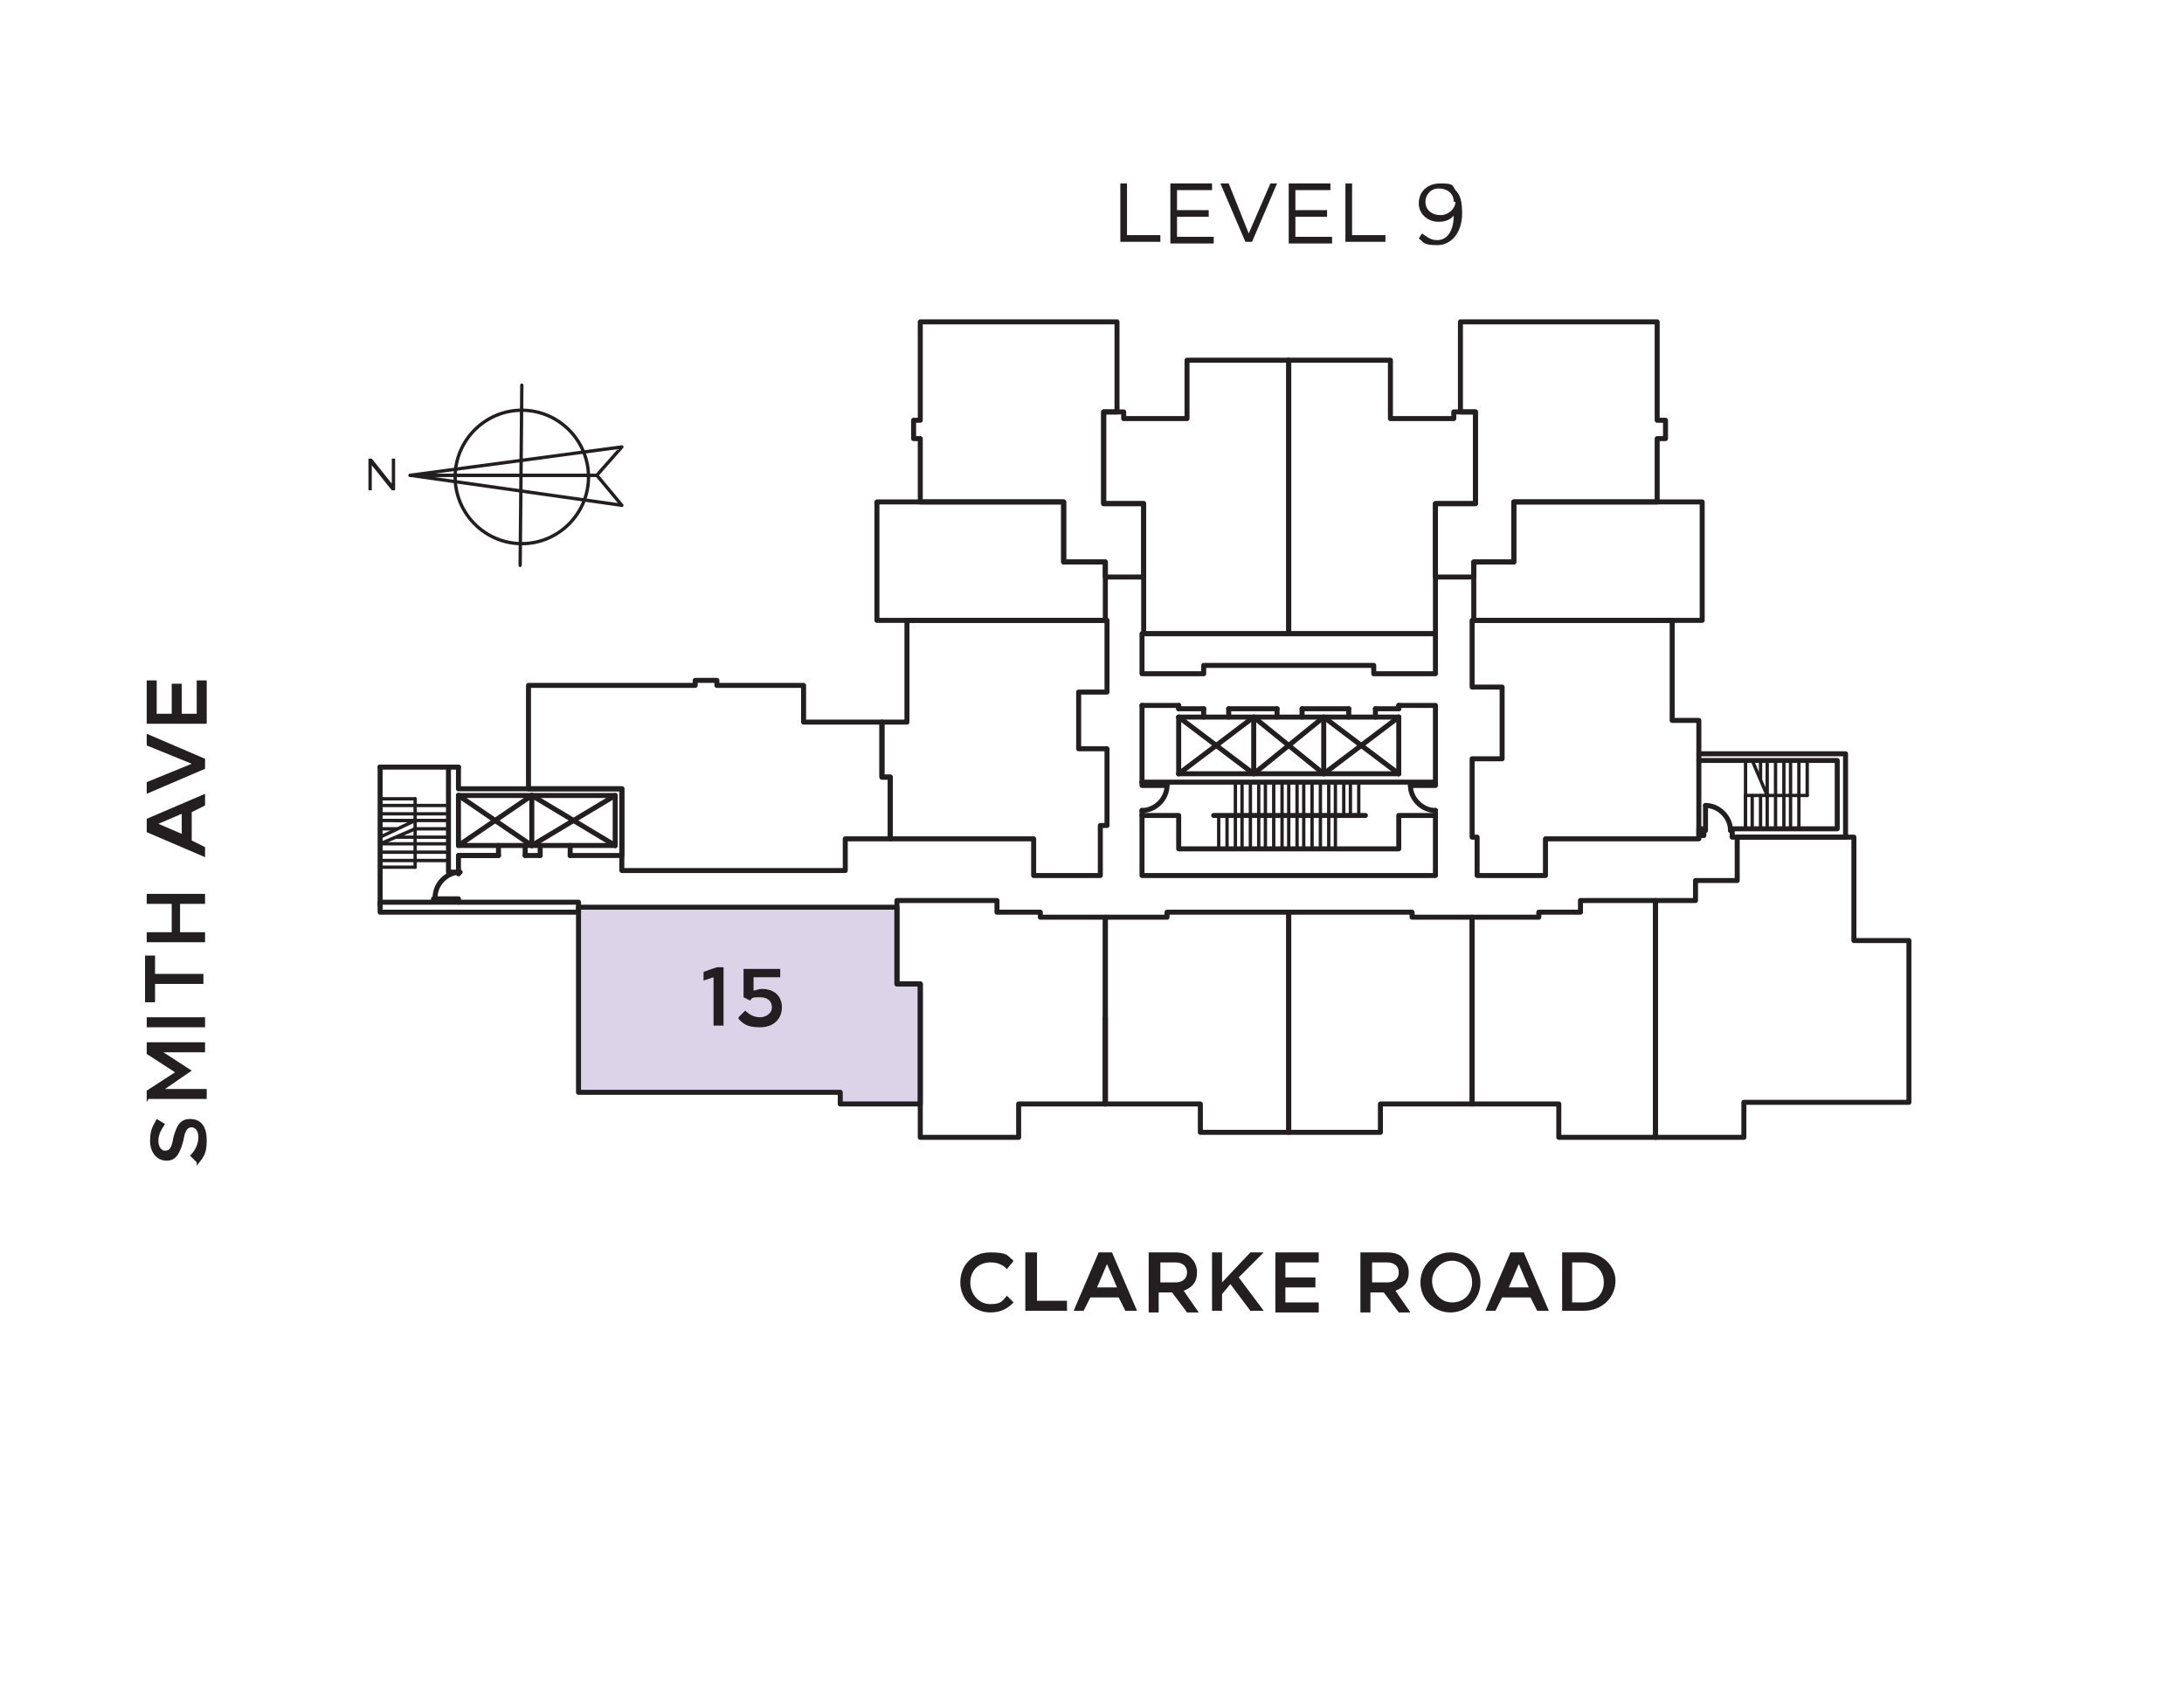 <?xml version="1.0" encoding="UTF-8"?> <svg xmlns="http://www.w3.org/2000/svg" xmlns:xlink="http://www.w3.org/1999/xlink" xmlns:i="http://ns.adobe.com/AdobeIllustrator/10.0/" id="Layer_1" version="1.1" viewBox="0 0 131 102.2"><defs><style> .st0, .st1, .st2, .st3, .st4, .st5, .st6 { fill: none; } .st7 { fill: #231f20; } .st8 { clip-path: url(#clippath-3); } .st9 { clip-path: url(#clippath-4); } .st10 { clip-path: url(#clippath-2); } .st11 { clip-path: url(#clippath-7); } .st12 { clip-path: url(#clippath-6); } .st1 { stroke-miterlimit: 10; stroke-width: .2px; } .st1, .st2, .st3, .st4, .st5, .st6 { stroke: #231f20; stroke-linecap: round; } .st2 { stroke-width: 1px; } .st2, .st3, .st4, .st5, .st6 { stroke-linejoin: round; } .st4 { stroke-width: .2px; } .st5 { stroke-width: .3px; } .st6 { stroke-width: .2px; } .st13 { clip-path: url(#clippath); } .st14 { fill: #dbd4e9; } </style><clipPath id="clippath"><rect class="st0" x="21" y="20.6" width="17.6" height="15"></rect></clipPath><clipPath id="clippath-2"><rect class="st0" width="131" height="102.2"></rect></clipPath><clipPath id="clippath-3"><rect class="st0" width="131" height="102.2"></rect></clipPath><clipPath id="clippath-4"><rect class="st0" width="131" height="102.2"></rect></clipPath><clipPath id="clippath-6"><rect class="st0" width="131" height="102.2"></rect></clipPath><clipPath id="clippath-7"><rect class="st0" x="-448.2" y="-368.6" width="589.7" height="271.4"></rect></clipPath></defs><g class="st13"><rect class="st1" x="20.1" y="18.9" width="19.4" height="19.4"></rect><path class="st6" d="M31.3,32.6c2.2,0,4-1.8,4-4,0-2.2-1.8-4-4-4-2.2,0-4,1.8-4,4s1.8,4,4,4Z"></path></g><line class="st6" x1="31.3" y1="23.1" x2="31.2" y2="33.9"></line><polygon class="st6" points="24.6 28.5 37.3 30.3 35.8 28.5 24.6 28.5"></polygon><polygon class="st6" points="24.6 28.5 37.3 26.8 35.8 28.5 24.6 28.5"></polygon><polygon class="st7" points="22.1 27.5 22.3 27.5 23.5 29 23.5 27.5 23.7 27.5 23.7 29.4 23.5 29.4 22.3 27.9 22.3 29.4 22.1 29.4 22.1 27.5"></polygon><polygon class="st14" points="34.7 54.5 34.7 65.4 50.3 65.4 50.3 66.2 55.2 66.2 55.2 59.1 53.8 59.1 53.8 54.4 34.7 54.5"></polygon><line class="st4" x1="73.1" y1="48.9" x2="73.1" y2="50.9"></line><line class="st4" x1="75" y1="48.9" x2="75" y2="50.9"></line><line class="st4" x1="74.5" y1="48.9" x2="74.5" y2="50.9"></line><line class="st4" x1="74.1" y1="48.9" x2="74.1" y2="50.9"></line><line class="st4" x1="73.6" y1="48.9" x2="73.6" y2="50.9"></line><line class="st4" x1="26.9" y1="51.6" x2="24.9" y2="51.6"></line><line class="st4" x1="26.9" y1="48.3" x2="24.9" y2="48.3"></line><line class="st4" x1="22.8" y1="47.9" x2="24.9" y2="47.9"></line><line class="st4" x1="26.9" y1="51.1" x2="24.9" y2="51.1"></line><line class="st4" x1="26.9" y1="50.6" x2="24.9" y2="50.6"></line><line class="st4" x1="26.9" y1="50.2" x2="24.9" y2="50.2"></line><line class="st4" x1="26.9" y1="49.7" x2="24.9" y2="49.7"></line><line class="st4" x1="26.9" y1="49.2" x2="24.9" y2="49.2"></line><line class="st4" x1="26.9" y1="48.8" x2="24.9" y2="48.8"></line><line class="st4" x1="22.8" y1="48.3" x2="24.9" y2="48.3"></line><line class="st4" x1="22.8" y1="48.8" x2="24.9" y2="48.8"></line><line class="st4" x1="22.8" y1="49.2" x2="24.9" y2="49.2"></line><line class="st4" x1="23.8" y1="49.2" x2="23.9" y2="49.2"></line><line class="st4" x1="104.7" y1="49.7" x2="104.7" y2="47.7"></line><line class="st4" x1="107.9" y1="49.7" x2="107.9" y2="47.7"></line><line class="st4" x1="105.1" y1="49.7" x2="105.1" y2="47.7"></line><line class="st4" x1="105.6" y1="49.7" x2="105.6" y2="47.7"></line><line class="st4" x1="106" y1="49.7" x2="106" y2="47.7"></line><line class="st4" x1="106.5" y1="49.7" x2="106.5" y2="47.7"></line><line class="st4" x1="107" y1="49.7" x2="107" y2="47.7"></line><line class="st4" x1="107.4" y1="49.7" x2="107.4" y2="47.7"></line><line class="st4" x1="22.8" y1="52" x2="24.9" y2="52"></line><line class="st4" x1="23.9" y1="49.2" x2="24.9" y2="49.2"></line><line class="st4" x1="23.6" y1="49.2" x2="23.8" y2="49.2"></line><line class="st4" x1="22.8" y1="49.7" x2="23.8" y2="49.7"></line><line class="st4" x1="23.8" y1="50.2" x2="24.9" y2="50.2"></line><line class="st4" x1="22.8" y1="50.6" x2="24.9" y2="50.6"></line><line class="st4" x1="22.8" y1="51.1" x2="24.9" y2="51.1"></line><line class="st4" x1="22.8" y1="51.6" x2="24.9" y2="51.6"></line><polyline class="st4" points="104.7 49.7 104.7 47.7 104.7 45.6"></polyline><polyline class="st5" points="72.2 39.9 72.2 40.4 68.5 40.4 68.5 38 86.1 38 86.1 40.4 82.4 40.4 82.4 39.9 72.2 39.9"></polyline><line class="st5" x1="68.5" y1="42.3" x2="70.7" y2="42.3"></line><line class="st5" x1="70.7" y1="42.5" x2="72.2" y2="42.5"></line><line class="st5" x1="70.7" y1="43" x2="72.2" y2="43"></line><line class="st5" x1="73.7" y1="42.5" x2="76.6" y2="42.5"></line><line class="st5" x1="73.7" y1="43" x2="76.6" y2="43"></line><line class="st5" x1="78.1" y1="42.5" x2="80.9" y2="42.5"></line><line class="st5" x1="78.1" y1="43" x2="80.9" y2="43"></line><polyline class="st5" points="83.9 42.3 86.1 42.3 86.1 46.9 68.5 46.9"></polyline><line class="st5" x1="83.9" y1="46.4" x2="70.7" y2="46.4"></line><line class="st5" x1="68.5" y1="46.9" x2="68.5" y2="42.3"></line><polyline class="st5" points="70.7 48.9 68.5 48.9 68.5 52.5 86.1 52.5 86.1 48.9 83.9 48.9 83.9 50.9 70.7 50.9 70.7 48.9"></polyline><line class="st5" x1="68.5" y1="48.9" x2="68.5" y2="48.6"></line><polyline class="st5" points="70 47.1 68.5 47.1 68.5 46.9"></polyline><g class="st10"><path class="st5" d="M68.5,48.6c.8,0,1.5-.7,1.5-1.5"></path><path class="st5" d="M84.6,47.1c0,.8.7,1.5,1.5,1.5"></path></g><polyline class="st5" points="84.6 47.1 86.1 47.1 86.1 46.9"></polyline><line class="st5" x1="86.1" y1="48.9" x2="86.1" y2="48.6"></line><polyline class="st5" points="52.6 37.2 66.3 37.2 66.3 33.7 63.8 33.7 63.8 30.1 52.6 30.1 52.6 37.2"></polyline><polyline class="st5" points="102.1 37.2 88.4 37.2 88.4 33.7 90.8 33.7 90.8 30.1 102.1 30.1 102.1 37.2"></polyline><polyline class="st5" points="54.4 43.3 54.4 37.2 66.4 37.2 66.4 41.5 64.7 41.5 64.7 44.9 66.4 44.9 66.4 49.5 66 49.5 66 52.5 62 52.5 62 50.3 53.4 50.3 53.4 46.6 52.9 46.6 52.9 43.3 54.4 43.3"></polyline><polyline class="st5" points="53.4 50.3 50.7 50.3 50.7 52.2 37.3 52.2 37.3 47.3 31.7 47.3 31.7 41.1 41.7 41.1 41.7 40.8 43 40.8 43 41.1 48.2 41.1 48.2 43.3 52.9 43.3 52.9 46.6 53.4 46.6 53.4 50.3"></polyline><polyline class="st5" points="88.4 37.2 88.3 37.2 88.3 41.2 90.1 41.2 90.1 45.5 88.3 45.5 88.3 50.2 88.6 50.2 88.6 52.5 92.7 52.5 92.7 50.3 101.9 50.3 101.9 43.2 100.3 43.2 100.3 37.2 88.4 37.2"></polyline><polyline class="st5" points="77.3 67.9 77.3 56.1 77.3 54.7 70 54.7 70 55 66.3 55 66.3 66.2 72 66.2 72 67.9 77.3 67.9"></polyline><polyline class="st5" points="66.3 61 66.3 61 66.3 66.2 66.3 61"></polyline><line class="st5" x1="77.3" y1="54.7" x2="77.3" y2="54.7"></line><polyline class="st5" points="77.3 67.9 82.8 67.9 82.8 66.2 88.3 66.2 88.3 55 84.7 55 84.7 54.7 77.3 54.7 77.3 56.1 77.3 67.9"></polyline><polyline class="st5" points="99.3 54 101.7 54 101.7 52.8 104.2 52.8 104.2 50.2 111.2 50.2 111.2 56.4 114.5 56.4 114.5 66.1 104.6 66.1 104.6 68.2 99.3 68.2 99.3 54"></polyline><polyline class="st5" points="62.4 54.7 59.8 54.7 59.8 54 53.8 54 53.8 59 55.2 59 55.2 68.2 61.1 68.2 61.1 66.2 66.3 66.2 66.3 61 66.3 55 62.4 55 62.4 54.7"></polyline><polyline class="st5" points="53.8 54.4 34.7 54.4 34.7 65.5 50.4 65.5 50.4 66.2 55.2 66.2 55.2 59 53.8 59 53.8 54.4"></polyline><polyline class="st5" points="110.7 50.2 103.9 50.2 103.9 49.7 110.2 49.7 110.2 45.6 101.9 45.6"></polyline><rect class="st5" x="101.9" y="49.7" width=".3" height=".4"></rect><polyline class="st5" points="102.2 49.8 102.3 49.8 102.3 48.3"></polyline><g class="st8"><path class="st5" d="M103.8,49.8c0-.8-.7-1.5-1.5-1.5"></path></g><line class="st5" x1="103.8" y1="49.8" x2="103.9" y2="49.8"></line><line class="st5" x1="70.7" y1="46.4" x2="70.7" y2="43"></line><line class="st5" x1="70.7" y1="42.5" x2="70.7" y2="42.3"></line><line class="st5" x1="83.9" y1="46.4" x2="83.9" y2="43"></line><line class="st5" x1="83.9" y1="42.5" x2="83.9" y2="42.3"></line><line class="st5" x1="75.2" y1="46.4" x2="75.2" y2="43"></line><line class="st5" x1="79.4" y1="43" x2="79.4" y2="46.4"></line><polyline class="st5" points="34.2 51.3 37.3 51.3 37.3 47.3 27.5 47.3 27.5 46"></polyline><line class="st5" x1="22.8" y1="54.3" x2="22.8" y2="46"></line><line class="st5" x1="22.8" y1="46" x2="22.8" y2="46"></line><line class="st5" x1="22.8" y1="46" x2="27.5" y2="46"></line><polyline class="st5" points="26.9 46 26.9 52.3 27.5 52.3 27.5 51.3 29.9 51.3"></polyline><polyline class="st5" points="27.5 47.7 36.9 47.7 36.9 50.7"></polyline><line class="st5" x1="72.8" y1="48.9" x2="81.9" y2="48.9"></line><line class="st4" x1="75.5" y1="48.9" x2="75.5" y2="50.9"></line><line class="st4" x1="77.3" y1="48.9" x2="77.3" y2="50.9"></line><line class="st4" x1="76.9" y1="48.9" x2="76.9" y2="50.9"></line><line class="st4" x1="76.4" y1="48.9" x2="76.4" y2="50.9"></line><line class="st4" x1="75.9" y1="48.9" x2="75.9" y2="50.9"></line><line class="st4" x1="77.8" y1="48.9" x2="77.8" y2="50.9"></line><line class="st4" x1="79.7" y1="48.9" x2="79.7" y2="50.9"></line><line class="st4" x1="79.2" y1="48.9" x2="79.2" y2="50.9"></line><line class="st4" x1="78.7" y1="48.9" x2="78.7" y2="50.9"></line><line class="st4" x1="78.2" y1="48.9" x2="78.2" y2="50.9"></line><line class="st4" x1="80.1" y1="48.9" x2="80.1" y2="50.9"></line><line class="st4" x1="74.1" y1="46.9" x2="74.1" y2="48.9"></line><line class="st4" x1="75.9" y1="46.9" x2="75.9" y2="48.9"></line><line class="st4" x1="75.5" y1="46.9" x2="75.5" y2="48.9"></line><line class="st4" x1="75" y1="46.9" x2="75" y2="48.9"></line><line class="st4" x1="74.5" y1="46.9" x2="74.5" y2="48.9"></line><line class="st4" x1="76.4" y1="46.9" x2="76.4" y2="48.9"></line><line class="st4" x1="78.2" y1="46.9" x2="78.2" y2="48.9"></line><line class="st4" x1="77.8" y1="46.9" x2="77.8" y2="48.9"></line><line class="st4" x1="77.3" y1="46.9" x2="77.3" y2="48.9"></line><line class="st4" x1="76.9" y1="46.9" x2="76.9" y2="48.9"></line><line class="st4" x1="78.7" y1="46.9" x2="78.7" y2="48.9"></line><line class="st4" x1="80.6" y1="46.9" x2="80.6" y2="48.9"></line><line class="st4" x1="80.1" y1="46.9" x2="80.1" y2="48.9"></line><line class="st4" x1="79.7" y1="46.9" x2="79.7" y2="48.9"></line><line class="st4" x1="79.2" y1="46.9" x2="79.2" y2="48.9"></line><line class="st4" x1="81" y1="46.9" x2="81" y2="48.9"></line><line class="st4" x1="81.5" y1="46.9" x2="81.5" y2="48.9"></line><line class="st5" x1="31.9" y1="50.7" x2="31.9" y2="47.7"></line><line class="st5" x1="32.4" y1="51.3" x2="31.5" y2="51.3"></line><line class="st5" x1="27.5" y1="47.7" x2="27.5" y2="50.7"></line><line class="st4" x1="24.9" y1="47.9" x2="24.9" y2="52"></line><line class="st5" x1="27.5" y1="52.4" x2="27.5" y2="52.3"></line><g class="st9"><path class="st5" d="M27.6,52.3c-.8,0-1.5.7-1.5,1.5"></path></g><polyline class="st5" points="26 53.9 27.5 53.9 27.5 54.1"></polyline><line class="st4" x1="22.8" y1="50.6" x2="24.9" y2="49.7"></line><line class="st4" x1="22.8" y1="50.2" x2="24.9" y2="49.2"></line><line class="st4" x1="108.4" y1="47.7" x2="104.7" y2="47.7"></line><line class="st4" x1="107.9" y1="45.6" x2="107.9" y2="47.7"></line><line class="st4" x1="105.6" y1="45.6" x2="105.6" y2="46.7"></line><line class="st4" x1="106" y1="45.6" x2="106" y2="47.7"></line><line class="st4" x1="106.5" y1="45.6" x2="106.5" y2="47.7"></line><line class="st4" x1="107" y1="45.6" x2="107" y2="47.7"></line><line class="st4" x1="107.4" y1="45.6" x2="107.4" y2="47.7"></line><line class="st4" x1="108.4" y1="45.6" x2="108.4" y2="47.7"></line><line class="st4" x1="105.1" y1="45.6" x2="106" y2="47.7"></line><line class="st5" x1="83.9" y1="42.5" x2="82.5" y2="42.5"></line><line class="st5" x1="83.9" y1="43" x2="82.5" y2="43"></line><polyline class="st5" points="77.3 21.6 77.3 38 86.1 38 86.1 30.2 88.5 30.2 88.5 24.7 87.2 24.7 87.2 25.1 83.4 25.1 83.4 21.6 77.3 21.6 77.3 38 86.1 38 86.1 30.2 88.5 30.2 88.5 24.7 87.2 24.7 87.2 25.1 83.4 25.1 83.4 21.6 77.3 21.6"></polyline><polyline class="st5" points="88.4 34.6 86.1 34.6 86.1 30.2 88.5 30.2 88.5 24.7 87.6 24.7 87.6 19.3 99.4 19.3 99.4 25.2 99.9 25.2 99.9 26.3 99.4 26.3 99.4 30.1 90.8 30.1 90.8 33.7 88.4 33.7 88.4 34.6"></polyline><polyline class="st5" points="77.3 21.6 77.3 38 68.6 38 68.6 30.2 66.2 30.2 66.2 24.7 67.4 24.7 67.4 25.1 71.2 25.1 71.2 21.6 77.3 21.6 77.3 38 68.6 38 68.6 30.2 66.2 30.2 66.2 24.7 67.4 24.7 67.4 25.1 71.2 25.1 71.2 21.6 77.3 21.6"></polyline><polyline class="st5" points="66.3 34.6 68.6 34.6 68.6 30.2 66.2 30.2 66.2 24.7 67 24.7 67 19.3 55.2 19.3 55.2 25.2 54.8 25.2 54.8 26.3 55.2 26.3 55.2 30.1 63.8 30.1 63.8 33.7 66.3 33.7 66.3 34.6"></polyline><polyline class="st5" points="27.5 51.3 29.9 51.3 29.9 50.7 27.5 50.7 31.9 47.7"></polyline><line class="st5" x1="32.4" y1="51.3" x2="32.4" y2="50.7"></line><polyline class="st5" points="31.5 51.3 31.5 50.7 32.4 50.7"></polyline><line class="st5" x1="31.9" y1="50.7" x2="27.5" y2="47.7"></line><line class="st5" x1="32.4" y1="50.7" x2="36.9" y2="50.7"></line><line class="st5" x1="34.2" y1="51.3" x2="34.2" y2="50.7"></line><line class="st5" x1="31.5" y1="50.7" x2="29.9" y2="50.7"></line><line class="st5" x1="31.9" y1="50.7" x2="36.9" y2="47.7"></line><line class="st5" x1="31.9" y1="47.7" x2="36.9" y2="50.7"></line><polyline class="st5" points="72.2 42.5 72.2 43 73.7 43 73.7 42.5"></polyline><polyline class="st5" points="76.6 42.5 76.6 43 78.1 43 78.1 42.5"></polyline><polyline class="st5" points="80.9 42.5 80.9 43 82.5 43 82.5 42.5"></polyline><polyline class="st5" points="83.9 43 79.4 46.4 75.2 43 70.7 46.4"></polyline><polyline class="st5" points="70.7 43 75.2 46.4 79.4 43 83.9 46.4"></polyline><polyline class="st5" points="25.3 54.1 22.8 54.1 34.7 54.1 34.7 54.7 22.8 54.7 22.8 54.1"></polyline><polyline class="st5" points="88.3 66.2 88.3 66.2 93.5 66.2 93.5 68.2 99.3 68.2 99.3 54 94.8 54 94.8 54.7 92.3 54.7 92.3 55 88.3 55 88.3 61 88.3 66.2"></polyline><polyline class="st5" points="101.9 45.2 110.7 45.2 110.7 50.2"></polyline><g><path class="st7" d="M67.2,11h.4v3.1h2v.4h-2.4v-3.5Z"></path><path class="st7" d="M70.2,11h2.5v.4h-2.1v1.2h1.9v.4h-1.9v1.2h2.2v.4h-2.6v-3.5Z"></path><path class="st7" d="M73.3,11h.4l1.2,3,1.3-3h.4l-1.5,3.5h-.4l-1.5-3.5Z"></path><path class="st7" d="M77.3,11h2.5v.4h-2.1v1.2h1.9v.4h-1.9v1.2h2.2v.4h-2.6v-3.5Z"></path><path class="st7" d="M80.7,11h.4v3.1h2v.4h-2.4v-3.5Z"></path><path class="st7" d="M87.3,12.8h0c-.2.3-.5.5-1,.5-.7,0-1.2-.5-1.2-1.1h0c0-.7.5-1.2,1.3-1.2s.7.1.9.4c.3.3.4.7.4,1.4h0c0,1.1-.6,1.9-1.5,1.9s-.8-.2-1.1-.4l.2-.3c.3.2.5.4.9.4.7,0,1-.7,1-1.5ZM87.2,12.1h0c0-.5-.4-.8-.9-.8s-.8.4-.8.8h0c0,.5.4.8.9.8s.9-.4.9-.8Z"></path></g><g class="st12"><rect class="st3" x="-330.4" y="-314.6" width="816.7" height="581.3"></rect></g><g class="st11"><rect class="st2" x="-533.5" y="-524.6" width="807.7" height="574.9"></rect></g><g><path class="st7" d="M57.6,76.9h0c0-1,.7-1.8,1.8-1.8s1,.2,1.4.5l-.4.5c-.3-.3-.6-.4-1-.4-.7,0-1.2.5-1.2,1.2h0c0,.7.5,1.3,1.2,1.3s.7-.2,1-.5l.4.4c-.4.4-.8.6-1.4.6-1,0-1.8-.8-1.8-1.8Z"></path><path class="st7" d="M61.6,75.1h.6v2.9h1.8v.6h-2.5v-3.5Z"></path><path class="st7" d="M66.1,75.1h.6l1.5,3.5h-.7l-.4-.8h-1.7l-.4.8h-.6l1.5-3.5ZM67,77.2l-.6-1.4-.6,1.4h1.2Z"></path><path class="st7" d="M68.9,75.1h1.6c.4,0,.8.1,1,.4.2.2.3.5.3.8h0c0,.6-.3.9-.8,1.1l.9,1.3h-.7l-.9-1.2h-.8v1.2h-.6v-3.5ZM70.5,76.9c.4,0,.7-.2.7-.6h0c0-.4-.3-.6-.7-.6h-.9v1.2h.9Z"></path><path class="st7" d="M72.7,75.1h.6v1.8l1.7-1.8h.8l-1.5,1.5,1.5,2h-.8l-1.2-1.6-.5.6v1h-.6v-3.5Z"></path><path class="st7" d="M76.5,75.1h2.6v.6h-2v.9h1.8v.6h-1.8v.9h2v.6h-2.6v-3.5Z"></path><path class="st7" d="M81.6,75.1h1.6c.4,0,.8.1,1,.4.2.2.3.5.3.8h0c0,.6-.3.9-.8,1.1l.9,1.3h-.7l-.9-1.2h-.8v1.2h-.6v-3.5ZM83.2,76.9c.4,0,.7-.2.7-.6h0c0-.4-.3-.6-.7-.6h-.9v1.2h.9Z"></path><path class="st7" d="M85.2,76.9h0c0-1,.8-1.8,1.8-1.8s1.8.8,1.8,1.8h0c0,1-.8,1.8-1.8,1.8s-1.8-.8-1.8-1.8ZM88.3,76.9h0c0-.7-.5-1.3-1.2-1.3s-1.2.6-1.2,1.2h0c0,.7.5,1.3,1.2,1.3s1.2-.5,1.2-1.2Z"></path><path class="st7" d="M90.8,75.1h.6l1.5,3.5h-.7l-.4-.8h-1.7l-.4.8h-.6l1.5-3.5ZM91.7,77.2l-.6-1.4-.6,1.4h1.2Z"></path><path class="st7" d="M93.7,75.1h1.3c1.1,0,1.9.8,1.9,1.7h0c0,1-.8,1.8-1.9,1.8h-1.3v-3.5ZM94.3,75.7v2.4h.7c.7,0,1.2-.5,1.2-1.2h0c0-.7-.5-1.2-1.2-1.2h-.7Z"></path></g><g><path class="st7" d="M42.8,58.6l-.6.2v-.5c-.1,0,.8-.3.8-.3h.4v3.5h-.6v-2.9Z"></path><path class="st7" d="M44.3,61l.4-.4c.3.3.6.4.9.4s.7-.2.7-.6h0c0-.4-.3-.6-.7-.6s-.5,0-.6.2l-.4-.2v-1.7h2.2v.5h-1.6v.8c.1,0,.3-.1.5-.1.7,0,1.2.4,1.2,1.1h0c0,.7-.5,1.2-1.3,1.2s-1-.2-1.3-.5Z"></path></g><g><path class="st7" d="M11.8,69.7l-.4-.4c.3-.3.5-.7.5-1.1s-.2-.6-.4-.6h0c-.2,0-.4.1-.5.8-.2.7-.4,1.2-1,1.2h0c-.6,0-1-.5-1-1.2s.2-.9.4-1.3l.5.3c-.2.3-.4.6-.4,1s.2.6.4.6h0c.3,0,.4-.2.5-.8.2-.7.4-1.1,1-1.1h0c.7,0,1,.5,1,1.3s-.2,1-.6,1.5Z"></path><path class="st7" d="M8.8,66.1v-.7l1.7-1.1-1.7-1.1v-.7h3.5v.6h-2.5l1.7,1.1h0s-1.6,1.1-1.6,1.1h2.5v.6h-3.5Z"></path><path class="st7" d="M8.8,61.6v-.6h3.5v.6h-3.5Z"></path><path class="st7" d="M9.3,59v1.1h-.6v-2.8h.6v1.1h2.9v.6h-2.9Z"></path><path class="st7" d="M8.8,56.5v-.6h1.5v-1.7h-1.5v-.6h3.5v.6h-1.5v1.7h1.5v.6h-3.5Z"></path><path class="st7" d="M8.8,49.7v-.6l3.5-1.5v.7l-.8.4v1.7l.8.4v.6l-3.5-1.5ZM10.9,48.8l-1.4.6,1.4.6v-1.2Z"></path><path class="st7" d="M8.8,47.6v-.7l2.7-1.1-2.7-1.1v-.7l3.5,1.5v.6l-3.5,1.5Z"></path><path class="st7" d="M8.8,43.4v-2.6h.6v2h.9v-1.8h.6v1.8h.9v-2h.6v2.6h-3.5Z"></path></g></svg> 